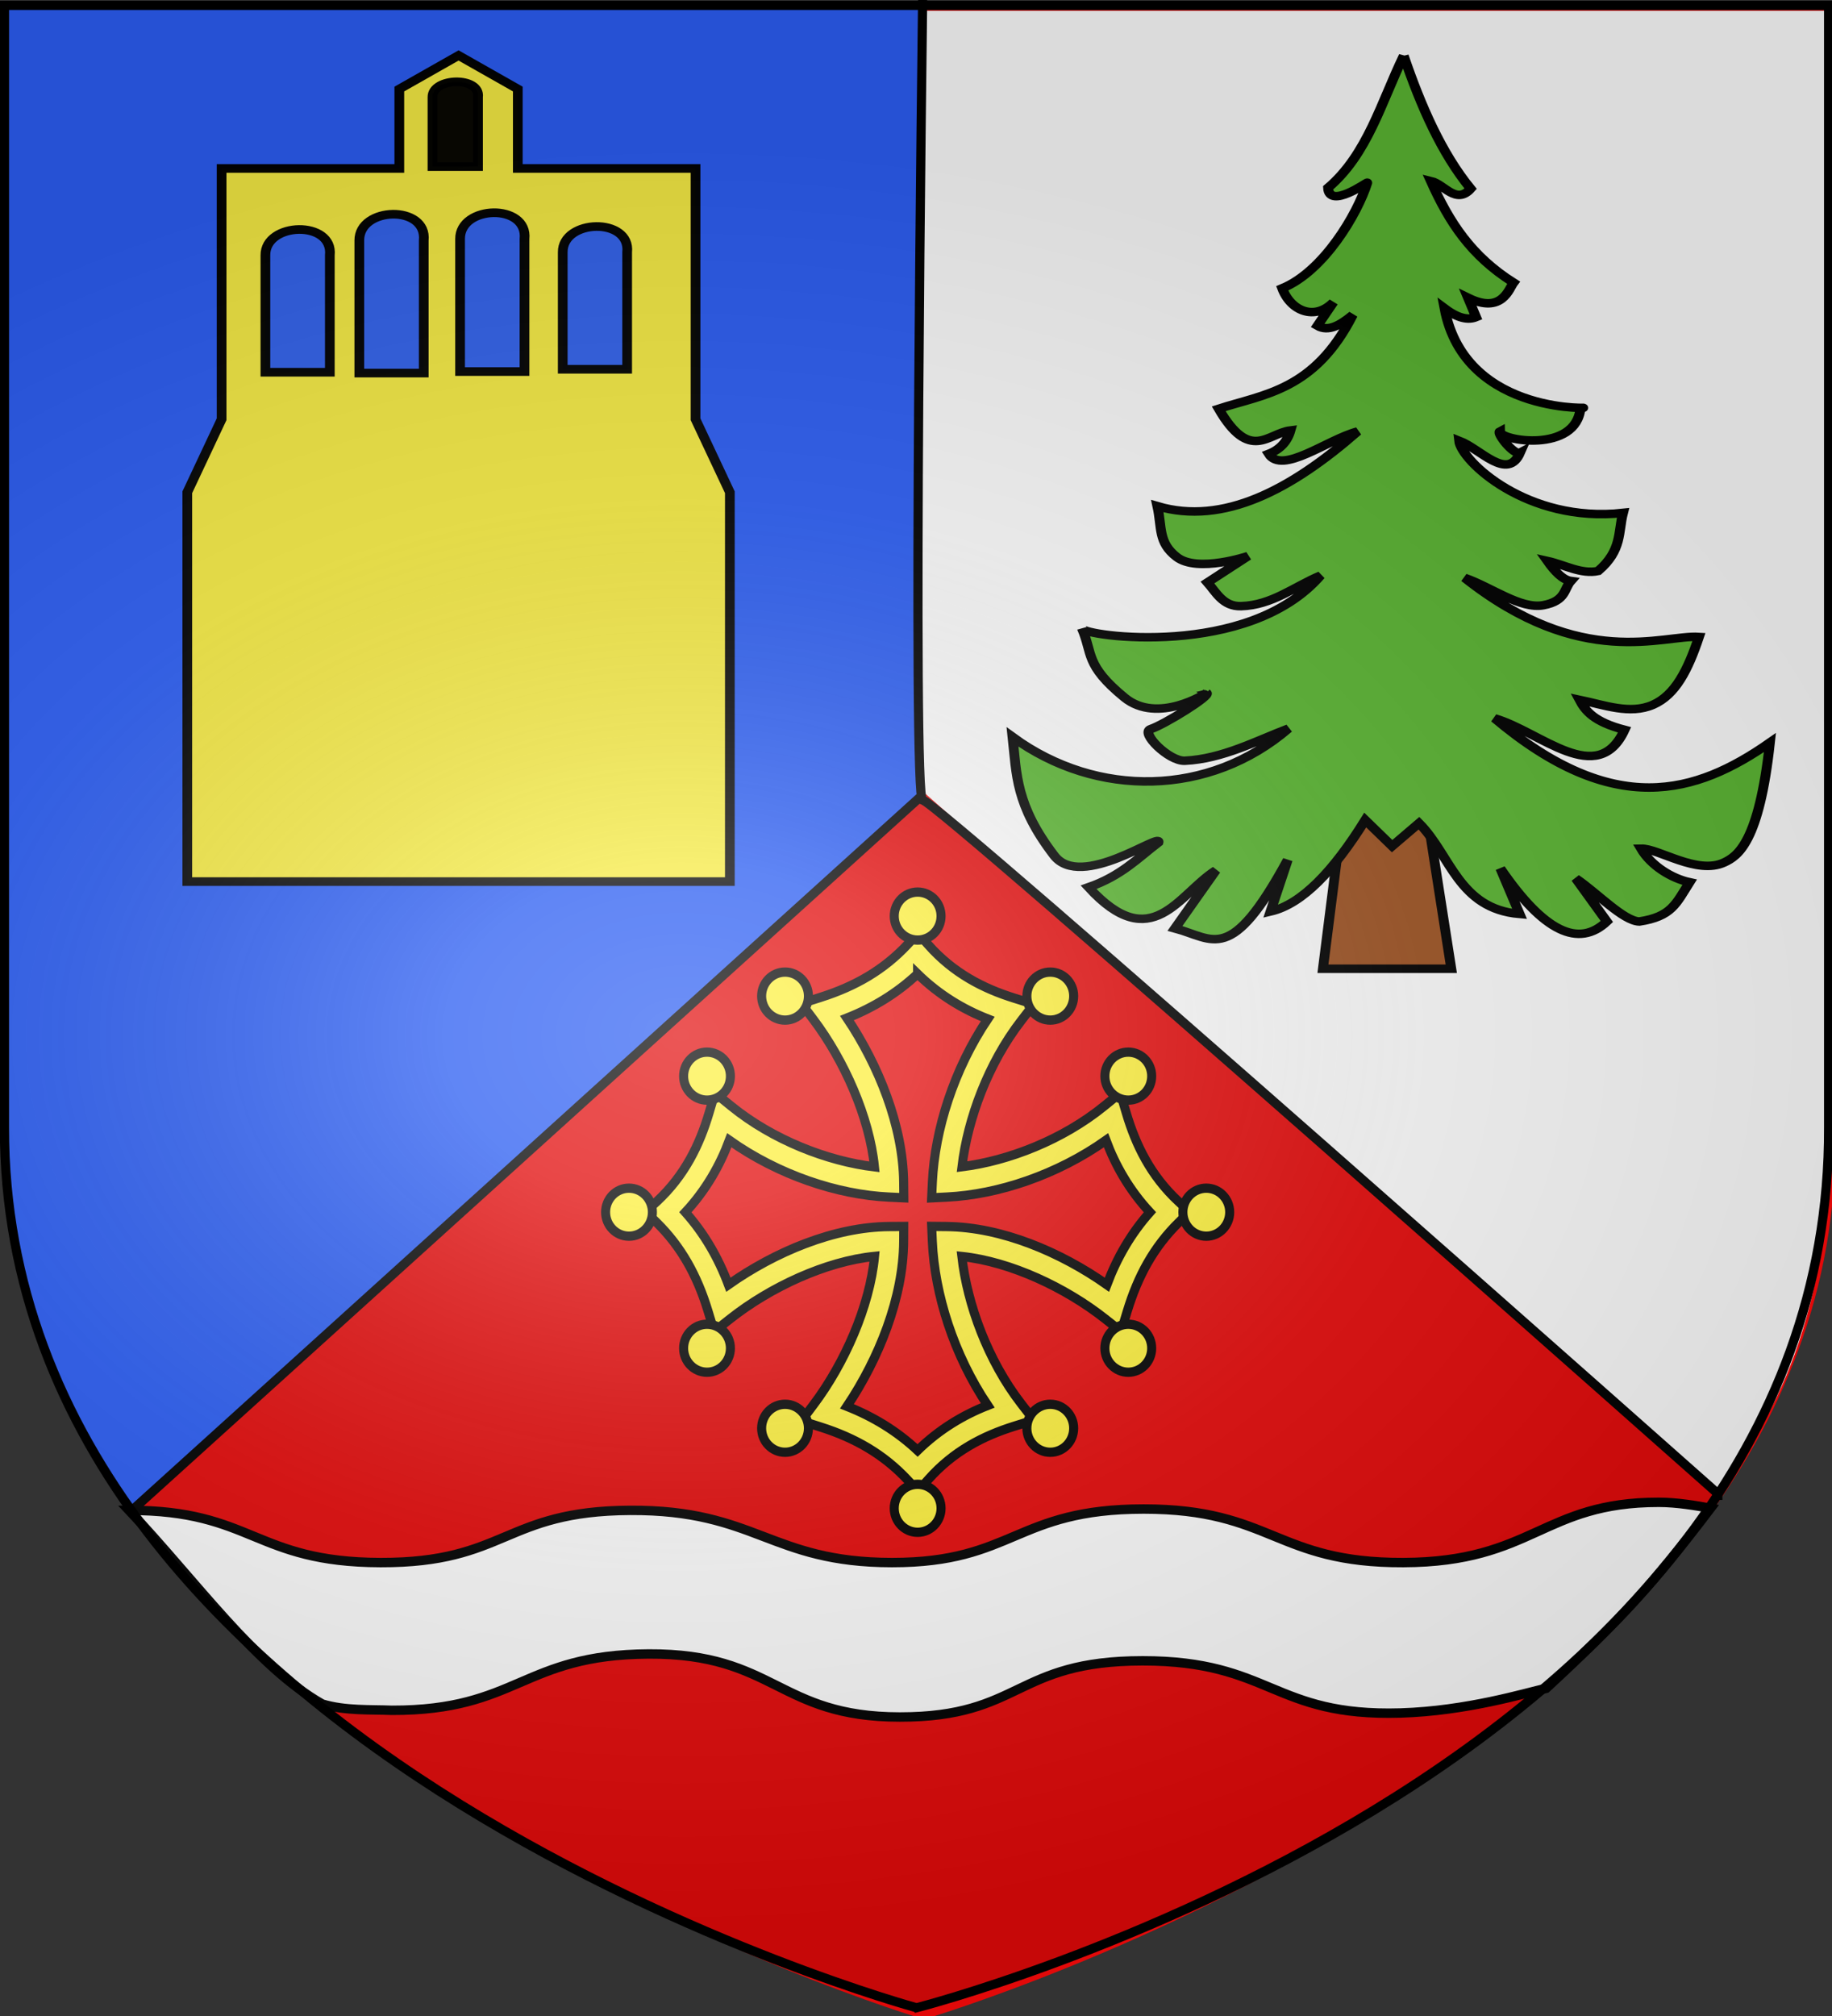 <svg xmlns="http://www.w3.org/2000/svg" xmlns:xlink="http://www.w3.org/1999/xlink" width="600" height="660" viewBox="-300 -300 600 660"><rect x="-300" y="-300" width="600" height="660" fill="#333333" stroke="none"/><radialGradient id="d" cx="221.445" cy="226.331" r="300" gradientTransform="matrix(1.354 0 0 .977 -376.668 -182.207)" gradientUnits="userSpaceOnUse"><stop offset="0" stop-color="#fff" stop-opacity=".314"/><stop offset=".19" stop-color="#fff" stop-opacity=".251"/><stop offset=".6" stop-color="#6b6b6b" stop-opacity=".125"/><stop offset="1" stop-opacity=".125"/></radialGradient><path fill="#e20909" d="M2.6 361.087s-299.945-88.841-298.445-289.613v-369.922h596.89V71.474C304.087 272.677 2.6 361.087 2.6 361.087"/><path fill="#2b5df2" d="M-256.433 192.99c-27.899-36.527-41.009-72.421-40.634-122.564V-299.13H1.272v260.506z"/><path fill="#fafafa" d="M262.464 188.685c27.899-35.69 37.332-75.052 36.957-124.048v-361.095H1.083v254.543z"/><g stroke="#000"><path fill="none" stroke-width="3" d="M2.168-300s-3.424 262.792 0 261.936 261.08 227.62 261.08 227.62h.856M-258.056 195.624 2.168-39.776"/><path fill="#fafafa" stroke-width="3.087" d="M243.298 191.83c-38.102-.034-41.172 19.564-83.666 19.728-41.824.16-43.056-17.54-85.087-17.532s-42.472 17.547-82.406 17.532-44.441-17.311-85.798-17.094c-41.357.218-40.515 17.203-81.737 17.094-41.236-.11-41.877-17.115-82.327-17.094 21.685 22.996 41.757 51.267 63.29 63.415 7.59 2.268 15.742 1.748 22.736 2.042 41.265.11 42.736-18.229 84.135-18.446s42.305 20.628 82.28 20.643 37.43-18.39 79.505-18.397 42.65 18.33 84.498 17.08c21.711-.65 40.998-6.578 47.684-8.08 24.302-22.48 34.616-33.713 53.839-58.951-4.618-.826-10.996-1.934-16.946-1.94z"/></g><g stroke="#000"><g fill-rule="evenodd" stroke-width="2.172"><path fill="#9d5324" d="m5.635 185.273-4.43 40.484h28.271l-5.433-40.268" transform="matrix(1.487 0 0 1.283 131.481 -272.493)"/><path fill="#5ab532" d="M19.002-7.215C14.059 4.611 11.018 17.957 2.336 26.49c.243 5.583 8.721-1.592 8.644-1.307C8.803 33.2 1.354 47.814-7.762 52.135c1.917 5.926 7.224 8.262 11.276 3.551l-3.517 5.998c2.414 1.647 5.078-.193 7.794-2.766C-.65 78.233-11.787 79.12-21.752 82.868c6.889 13.78 10.882 6.22 15.807 5.526-.692 2.836-2.265 4.852-4.79 5.981 2.925 5.437 13.004-3.706 19.58-5.71-14.718 14.921-29.599 24.003-44.1 19.057 1.04 5.456.113 9.297 4.286 12.994 4.589 4.064 15.702-.269 15.702-.269l-8.951 6.745c1.896 2.489 3.422 6.181 7.393 6.041 6.816-.241 11.624-4.932 17.517-7.811-15.867 21.335-52.024 15.48-52.555 13.517 2.42 6.422.596 9.297 9.369 17.619 7.33 6.953 18.092-1.164 18.09-1.163.989.69-9.368 8.084-12.288 9.19-2.442.923 3.995 8.281 7.473 8.095 8.305-.444 15.929-5.192 22.835-8.209-17.37 17.344-42.166 17.86-60.766 2.148.91 9.577.629 17.348 9.155 30.244 5.939 8.983 23.714-6.16 22.982-3.355-4.604 4.064-8.233 8.58-15.397 11.455 13.899 17.6 19.807 1.773 28.043-4.317l-9.017 14.813c8.613 2.645 12.161 9.45 24.832-17.474l-3.783 13.157c6.953-1.874 13.906-10.385 20.86-23.333l5.92 6.658 5.922-5.859c6.982 8.149 8.676 21.827 22.162 23.173l-4.242-11.614c9.582 16.211 17.235 20.341 23.456 13.533l-6.839-10.975c4.66 3.667 10.478 10.84 13.981 10.975 7.112-1.251 8.073-4.51 11.081-10.016-3.883-.96-8.447-4.135-10.696-8.577 3.8-.113 12.362 6.797 18.337 3.517 2.916-1.6 7.651-5.023 10.05-30.584-16.295 13.164-34.349 19.49-60.631-6.178 10.085 3.42 22.663 17.959 28.615 2.934-6.73-2.029-8.626-4.806-9.934-7.674 5.501 1.332 11.107 3.838 16.179 1.283 4.972-2.504 7.723-8.943 10.144-17.318-7.921-.603-25.813 8.637-51.614-15.076 5.783 2.328 12.32 8.075 17.346 6.978 5.01-1.093 4.491-4.173 6.036-6.179-1.72-.276-3.44-2.29-5.159-5.116 3.732.955 7.464 3.494 11.195 2.558 5.29-5.26 4.382-9.943 5.463-14.812-21.115 2.689-35.662-13.292-36.102-18.433 4.7 2.094 10.664 10.485 13.448 3.038-1.373.82-5.193-4.948-4.471-5.38 0 2.334 16.837 5.653 17.764-6.019 5.287-.306-25.36 2.99-29.95-25.411 2.972 2.572 5.201 3.073 6.952 2.238l-1.778-4.928c7.5 4.25 9.005-2.317 10.025-3.861-9.367-6.852-14.134-15.37-18.22-25.937 2.92.796 5.587 6.148 8.78 1.969-6.404-9.061-10.921-20.97-14.743-33.93z" transform="matrix(1.487 0 0 1.283 131.481 -272.493)"/></g><g stroke-width="2.83" transform="matrix(1.124 0 0 1 329.268 -95.591)"><path fill="#fcef3c" fill-opacity=".984" d="M-495.276-149.26h51.785v-26l17.262-11 17.261 11v26h51.785v82.11l10 23.898V84.203h-158.093V-43.252l10-23.898z" opacity=".98"/><path id="a" fill="#2b5df2" fill-opacity=".984" stroke="#000" stroke-width="2.83" d="M-455.15-125.654c-.115-11.182 19.884-11.806 18.772 0v43.377h-18.771z" opacity=".98"/><path id="c" fill="#2b5df2" fill-opacity=".984" stroke="#000" stroke-width="2.83" d="M-482.513-120.82c-.115-10.971 19.884-11.583 18.771 0v38.278h-18.77z" opacity=".98"/><path fill-opacity=".984" d="M-433.832-172.598c-.081-6.512 14.055-6.875 13.27 0v22.721h-13.27z" opacity=".98"/><use xlink:href="#a" transform="translate(29.36 -.488)"/><use xlink:href="#c" transform="translate(86.636 -.975)"/></g><g fill="#fcef3c" stroke-width="2.898" transform="matrix(1.022 0 0 1.048 -101.66 -7.954)"><path d="m100.123 12.867-3.342 3.483c-7.64 7.961-16.65 13.049-27.867 16.53L62.736 34.8l3.948 5.125C76.434 52.587 84.539 70.22 86.16 85.84c-15.045-1.77-32.51-8.35-45.931-18.985l-5.176-4.101-1.924 6.316c-2.991 9.814-7.724 19.446-16.686 27.565l-3.578 3.24 3.483 3.342c7.961 7.64 13.05 16.65 16.533 27.867l1.918 6.178 5.125-3.946c12.759-9.823 30.559-17.971 46.265-19.507-1.534 15.705-9.681 33.505-19.505 46.265l-3.946 5.125 6.176 1.918c11.217 3.482 20.228 8.572 27.867 16.533l3.342 3.483 3.24-3.576c8.121-8.962 17.754-13.695 27.565-16.686l6.314-1.926-4.1-5.174c-10.636-13.423-17.217-30.889-18.986-45.933 15.621 1.62 33.253 9.727 45.918 19.478l5.125 3.946 1.918-6.178c3.482-11.217 8.572-20.226 16.533-27.867l3.48-3.342-3.575-3.24c-8.961-8.12-13.693-17.75-16.684-27.565l-1.926-6.314-5.174 4.1c-13.314 10.55-30.61 17.111-45.574 18.943 1.832-14.963 8.397-32.258 18.946-45.57l4.1-5.174-6.315-1.926c-9.812-2.991-19.445-7.724-27.565-16.686zm-.144 12.701c6.993 6.661 14.727 11.108 22.482 14.075-10.825 15.701-16.941 34.54-17.738 50.918l-.24 4.955 4.955-.243c16.376-.796 35.216-6.91 50.92-17.736 2.966 7.756 7.413 15.49 14.074 22.483-6.042 6.627-10.53 14.178-13.79 22.632-14.814-10.167-33.693-17.994-51.392-18.17l-4.756-.046.215 4.75c.744 16.436 6.871 35.387 17.754 51.171-7.755 2.967-15.488 7.415-22.483 14.077-6.627-6.043-14.178-10.532-22.634-13.791 10.214-14.883 18.07-33.868 18.172-51.637l.027-4.553-4.553.027c-17.77.105-36.755 7.959-51.637 18.172-3.258-8.455-7.747-16.005-13.789-22.632 6.662-6.994 11.11-14.728 14.077-22.485 15.782 10.882 34.733 17.007 51.17 17.752l4.75.215-.047-4.754c-.176-17.699-8.004-36.577-18.17-51.39 8.455-3.26 16.005-7.748 22.633-13.79z"/><circle cx="100" cy="7.5" r="7.5"/><circle cx="100" cy="192.5" r="7.5"/><circle cx="7.5" cy="100" r="7.5"/><circle cx="192.5" cy="100" r="7.5"/><circle cx="57.5" cy="32.5" r="7.5"/><circle cx="142.5" cy="32.5" r="7.5"/><circle cx="57.5" cy="167.5" r="7.5"/><circle cx="142.5" cy="167.5" r="7.5"/><circle cx="32.5" cy="57.5" r="7.5"/><circle cx="167.5" cy="57.5" r="7.5"/><circle cx="32.5" cy="142.5" r="7.5"/><circle cx="167.5" cy="142.5" r="7.5"/></g><path fill="url(#d)" fill-rule="evenodd" stroke-width="3" d="M.168 357.308S299.747 281.061 298.89 69.095v-367.338h-597.446V69.095c0 206.83 298.723 288.213 298.723 288.213z"/></g></svg>